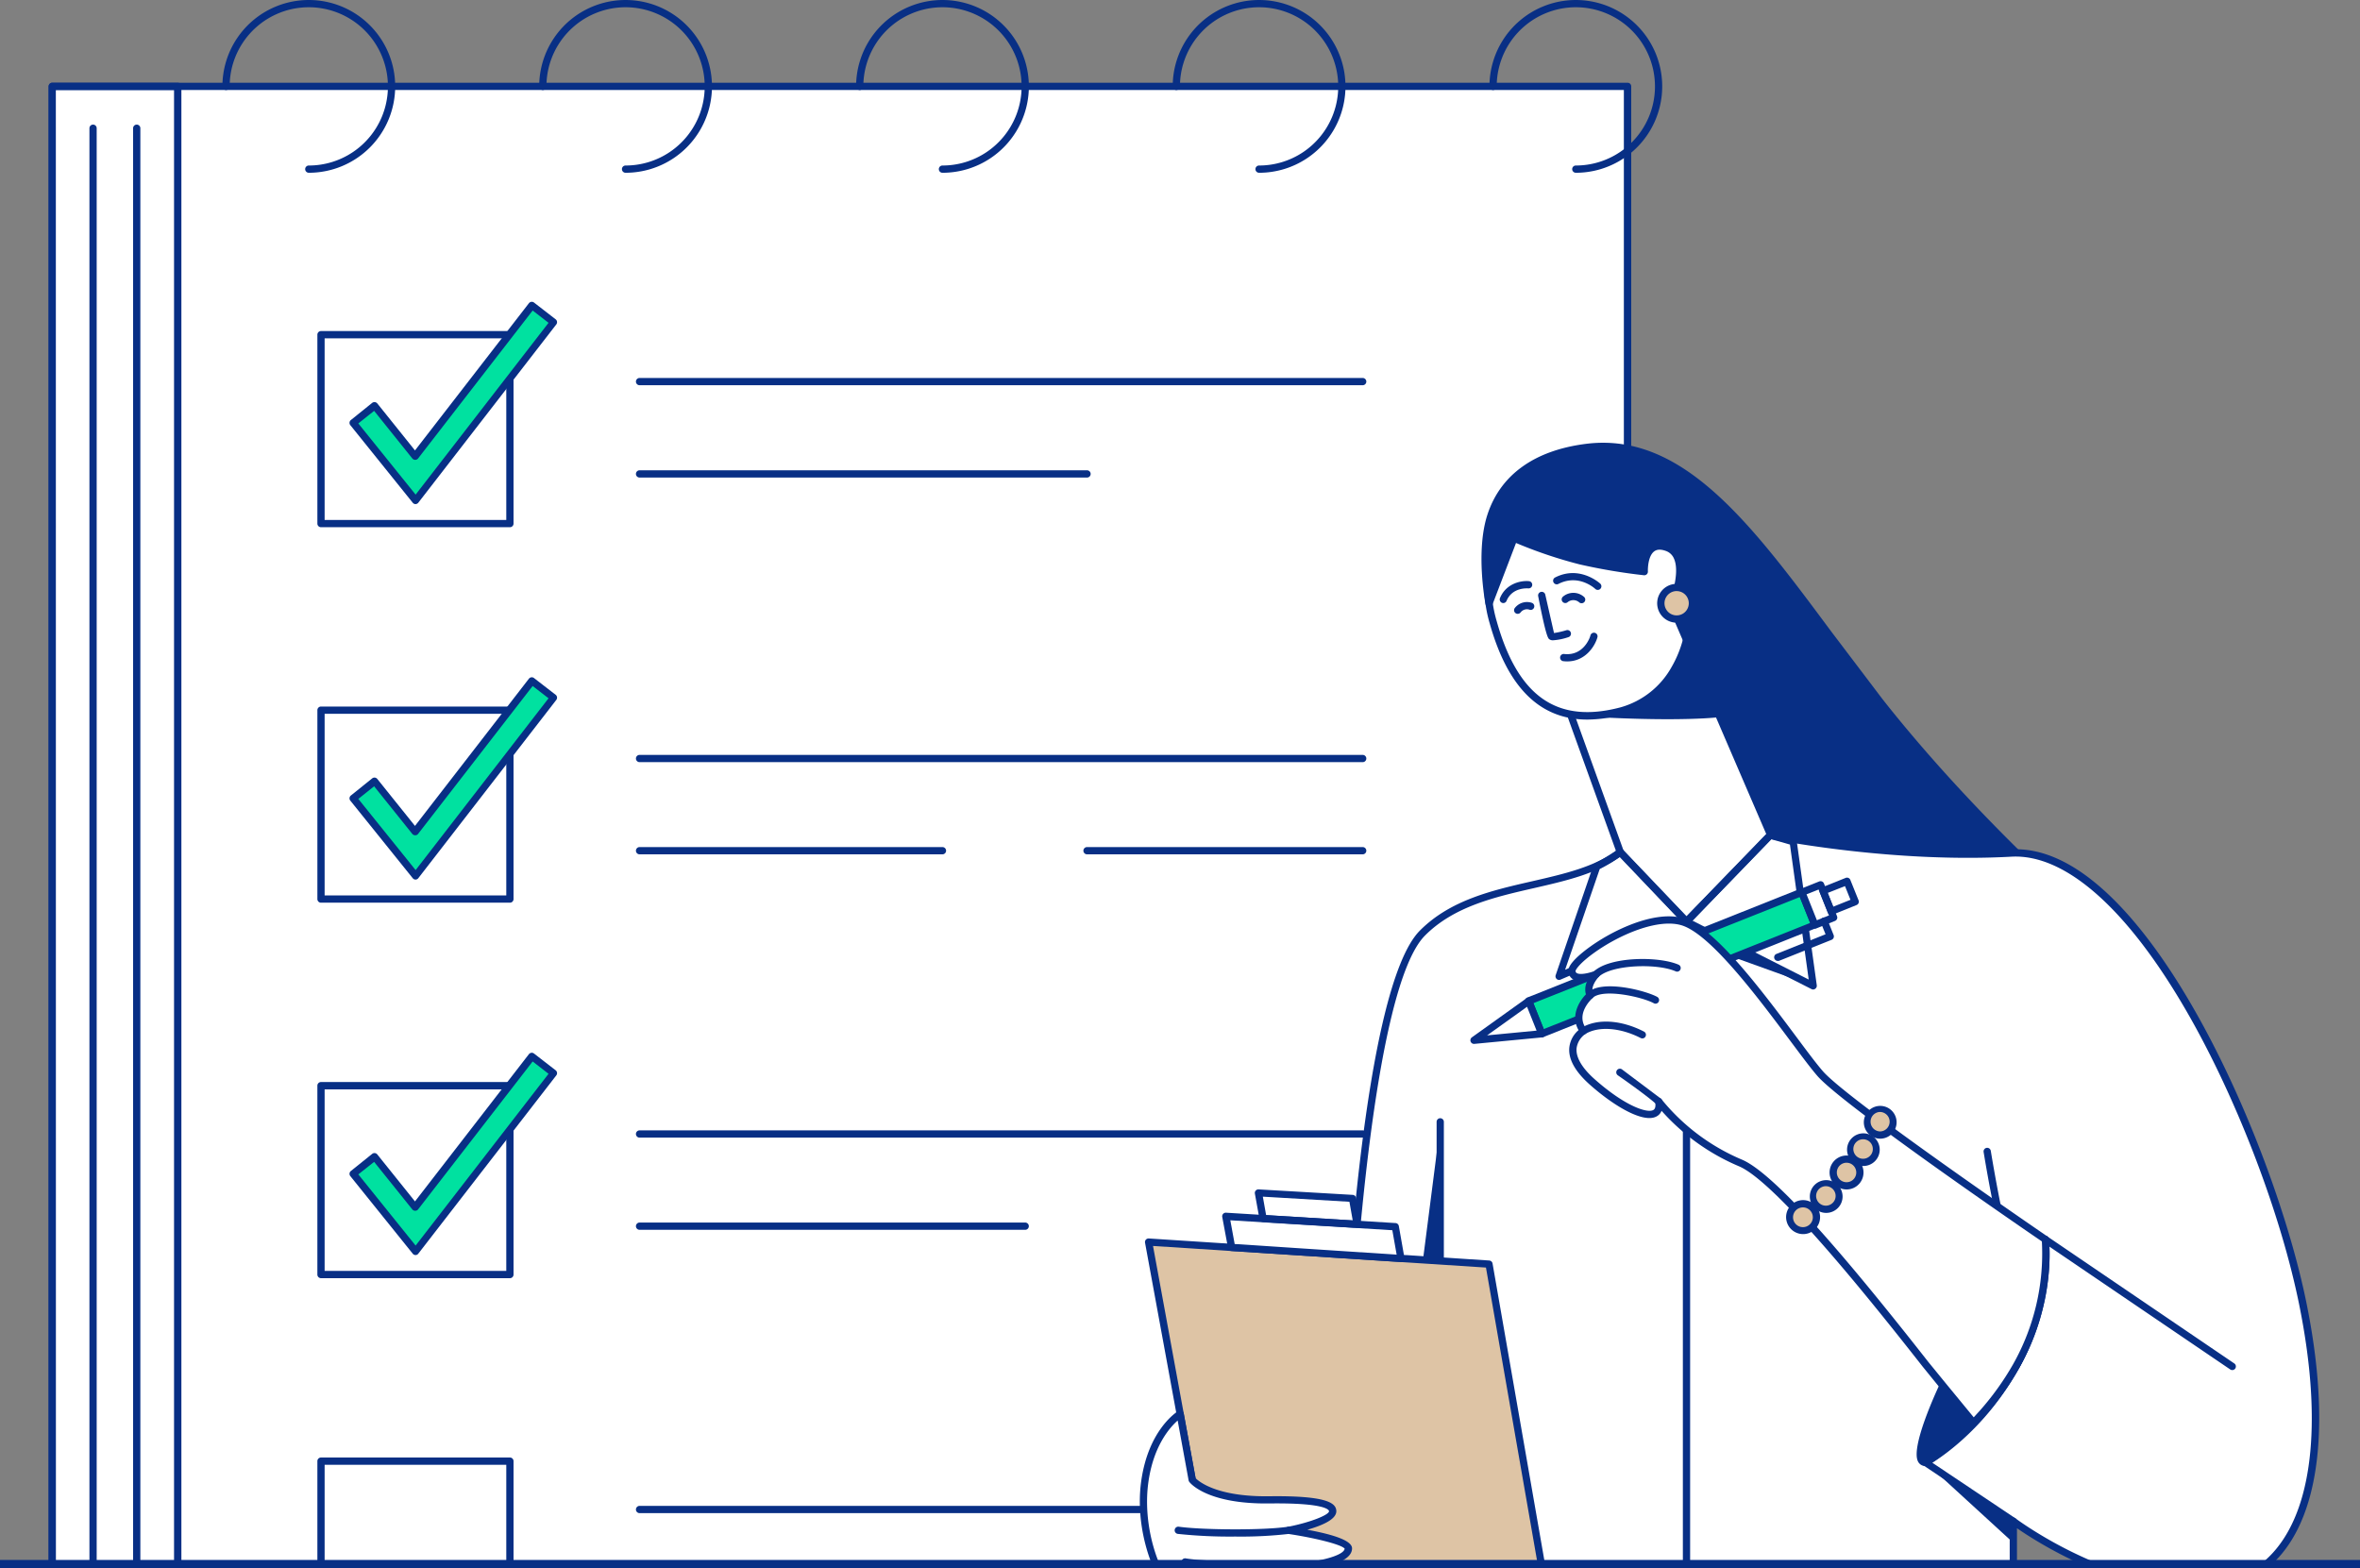 <svg xmlns="http://www.w3.org/2000/svg" width="441" height="293" fill="none" xmlns:v="https://vecta.io/nano"><rect width="100%" height="100%" fill="#808080" stroke="none"/><style><![CDATA[.B{fill:#082f85}.C{fill:#fff}.D{fill:#00e1a0}.E{fill:#dec4a5}]]></style><g clip-path="url(#A)"><path d="M304.141 16.141H9.745v323.153h294.396V16.141z" class="C"/><g class="B"><path d="M304.141 339.97H9.766a.68.68 0 0 1-.677-.676V16.141a.68.68 0 0 1 .198-.479c.127-.127.299-.198.479-.198h294.375a.67.67 0 0 1 .677.677v323.153c0 .179-.07.351-.199.479s-.297.197-.478.197zm-293.719-1.354h293.02V16.819H10.422v321.797z"/><path d="M33.195 339.97H9.766a.68.68 0 0 1-.677-.676V16.141a.68.68 0 0 1 .198-.479c.127-.127.299-.198.479-.198h23.451c.18 0 .352.071.479.198a.68.68 0 0 1 .199.479v323.153a.67.67 0 0 1-.054.263.65.65 0 0 1-.153.224.68.68 0 0 1-.227.144.71.71 0 0 1-.266.045zm-22.757-1.354h22.085V16.819H10.422l.016 321.797zm6.952-5.441a.68.68 0 0 1-.677-.675V23.96c0-.18.071-.352.198-.479s.299-.198.479-.198.352.071.479.198.198.299.198.479v308.56a.68.68 0 0 1-.677.655zm8.16 0a.68.68 0 0 1-.677-.675V23.96c0-.18.071-.352.198-.479s.299-.198.479-.198a.68.68 0 0 1 .479.198c.127.127.198.299.198.479v308.56a.68.68 0 0 1-.206.466c-.127.121-.296.189-.472.189zM57.703 32.283a.68.68 0 0 1-.678-.677.68.68 0 0 1 .678-.677c2.925 0 5.783-.867 8.215-2.492s4.327-3.934 5.446-6.636a14.79 14.79 0 0 0 .841-8.543c-.571-2.869-1.979-5.503-4.047-7.571a14.79 14.79 0 0 0-7.571-4.047c-2.868-.571-5.841-.278-8.543.842a14.79 14.79 0 0 0-6.636 5.446c-1.625 2.432-2.492 5.29-2.492 8.215 0 .18-.072.352-.199.479s-.299.198-.479.198-.352-.071-.479-.198-.198-.299-.198-.479A16.14 16.14 0 0 1 51.525 1.23a16.14 16.14 0 0 1 17.591 3.499 16.14 16.14 0 0 1-11.413 27.555zm59.19 0c-.18 0-.352-.071-.479-.198a.68.68 0 0 1 0-.958c.127-.127.299-.198.479-.198 2.924.001 5.784-.865 8.216-2.489a14.79 14.79 0 0 0 5.449-6.635c1.12-2.702 1.413-5.675.843-8.544s-1.977-5.504-4.045-7.573a14.79 14.79 0 0 0-7.571-4.048c-2.869-.571-5.842-.278-8.544.841a14.78 14.78 0 0 0-6.637 5.446 14.79 14.79 0 0 0-2.493 8.216c0 .18-.071.352-.198.479s-.299.198-.479.198-.352-.071-.479-.198-.198-.299-.198-.479a16.14 16.14 0 0 1 9.965-14.913 16.14 16.14 0 0 1 9.327-.918c3.131.623 6.007 2.161 8.265 4.419a16.14 16.14 0 0 1-2.452 24.836c-2.655 1.773-5.777 2.719-8.969 2.718zm59.218 0c-.18 0-.352-.071-.479-.198a.68.68 0 0 1 0-.958c.127-.127.299-.198.479-.198 2.924.001 5.784-.865 8.216-2.489a14.79 14.79 0 0 0 5.449-6.635c1.12-2.702 1.413-5.675.843-8.544s-1.977-5.504-4.045-7.573a14.79 14.79 0 0 0-7.571-4.048c-2.869-.571-5.842-.278-8.544.841a14.78 14.78 0 0 0-6.637 5.446 14.79 14.79 0 0 0-2.493 8.216c0 .18-.071.352-.198.479a.68.68 0 0 1-.479.198c-.18 0-.352-.071-.479-.198s-.198-.299-.198-.479A16.14 16.14 0 0 1 169.94 1.23a16.14 16.14 0 0 1 17.592 3.502 16.14 16.14 0 0 1-2.452 24.836c-2.655 1.773-5.777 2.719-8.969 2.718zm59.162 0a.68.68 0 0 1-.676-.677.68.68 0 0 1 .676-.677 14.79 14.79 0 0 0 8.218-2.489 14.8 14.8 0 0 0 5.449-6.635c1.122-2.702 1.414-5.675.842-8.544a14.78 14.78 0 0 0-4.045-7.573 14.79 14.79 0 0 0-7.571-4.048c-2.868-.571-5.842-.278-8.544.841a14.79 14.79 0 0 0-6.638 5.446c-1.623 2.432-2.492 5.291-2.492 8.216 0 .18-.071.352-.198.479s-.299.198-.479.198-.352-.071-.479-.198-.198-.299-.198-.479a16.15 16.15 0 0 1 2.719-8.968c1.772-2.654 4.297-4.723 7.246-5.945a16.14 16.14 0 0 1 9.327-.918c3.13.623 6.009 2.161 8.264 4.419s3.796 5.134 4.418 8.266a16.15 16.15 0 0 1-.922 9.327 16.14 16.14 0 0 1-14.917 9.961zm59.189 0a.68.68 0 0 1-.676-.677.68.68 0 0 1 .676-.677 14.79 14.79 0 0 0 8.218-2.489 14.8 14.8 0 0 0 5.449-6.635c1.122-2.702 1.411-5.675.842-8.544a14.78 14.78 0 0 0-4.045-7.573 14.79 14.79 0 0 0-7.571-4.048c-2.868-.571-5.842-.278-8.544.841a14.8 14.8 0 0 0-6.638 5.446c-1.623 2.432-2.492 5.291-2.492 8.216a.68.68 0 0 1-.676.677c-.181 0-.353-.071-.479-.198a.68.68 0 0 1-.199-.479 16.16 16.16 0 0 1 2.719-8.968 16.14 16.14 0 0 1 7.246-5.945 16.14 16.14 0 0 1 9.328-.918 16.13 16.13 0 0 1 8.263 4.419 16.11 16.11 0 0 1 4.416 8.266 16.15 16.15 0 0 1-.92 9.327 16.13 16.13 0 0 1-5.948 7.243 16.14 16.14 0 0 1-8.969 2.718zM95.285 98.517H59.984c-.18 0-.352-.071-.479-.198s-.198-.299-.198-.479V62.539a.68.68 0 0 1 .677-.677h35.301c.18 0 .352.071.479.198s.198.299.198.479V97.84a.68.68 0 0 1-.418.626.68.68 0 0 1-.259.052zm-34.624-1.355h33.946V63.227H60.661v33.935z"/></g><path d="M77.67 93.521L66.004 79.016l3.988-3.202 7.602 9.45 21.814-28.192 4.048 3.132L77.67 93.521z" class="D"/><g class="B"><path d="M77.67 94.199a.67.67 0 0 1-.3-.064.68.68 0 0 1-.241-.191l-11.666-14.5c-.056-.069-.098-.149-.123-.234a.69.69 0 0 1-.024-.264.68.68 0 0 1 .249-.456l3.983-3.208c.141-.109.32-.159.498-.14a.69.69 0 0 1 .456.243l7.044 8.783L98.835 56.66a.7.7 0 0 1 .455-.26.69.69 0 0 1 .499.136l4.042 3.132a.68.68 0 0 1 .125.948L78.169 93.933a.69.69 0 0 1-.542.265h.043zM66.958 79.125l10.707 13.302 24.838-32.104-2.969-2.297L78.131 85.66a.66.66 0 0 1-.542.266.69.69 0 0 1-.3-.066.7.7 0 0 1-.242-.189l-7.136-8.897-2.953 2.352zm28.327 89.554H59.984c-.18 0-.352-.071-.479-.198s-.198-.299-.198-.479v-35.301c0-.179.071-.351.198-.478a.68.68 0 0 1 .479-.199h35.301c.18 0 .352.072.479.199s.198.299.198.478v35.301c0 .089-.017.177-.051.259a.68.68 0 0 1-.367.367c-.082.034-.17.051-.259.051zm-34.624-1.354h33.946v-33.946H60.661v33.946z"/></g><path d="M77.67 163.684l-11.666-14.5 3.988-3.207 7.602 9.449 21.814-28.191 4.048 3.131-25.786 33.318z" class="D"/><g class="B"><path d="M77.67 164.361a.67.67 0 0 1-.3-.064.68.68 0 0 1-.241-.191l-11.666-14.499a.68.68 0 0 1-.123-.235.67.67 0 0 1-.024-.263.7.7 0 0 1 .079-.253.68.68 0 0 1 .17-.203l3.983-3.202c.069-.056.149-.098.234-.123a.69.69 0 0 1 .264-.024.68.68 0 0 1 .252.08c.078.042.147.1.203.17l7.044 8.777 21.289-27.509a.73.73 0 0 1 .455-.26.67.67 0 0 1 .264.02.69.69 0 0 1 .235.121l4.042 3.126a.68.68 0 0 1 .259.452c.023.178-.025.359-.134.502l-25.786 33.312a.66.66 0 0 1-.541.266h.043zm-10.712-15.074l10.707 13.302 24.838-32.104-2.969-2.297-21.403 27.633c-.064.083-.146.15-.24.195a.67.67 0 0 1-.302.066.69.69 0 0 1-.542-.255l-7.136-8.897-2.953 2.357zm28.327 89.556H59.984a.68.68 0 0 1-.479-.199c-.127-.126-.199-.3-.199-.479v-35.296a.67.67 0 0 1 .05-.26.66.66 0 0 1 .147-.219.72.72 0 0 1 .22-.149.66.66 0 0 1 .26-.047h35.301a.66.66 0 0 1 .26.047c.082.036.157.086.221.149a.66.66 0 0 1 .147.219.67.67 0 0 1 .05.26v35.296a.69.69 0 0 1-.051.26c-.034.083-.084.156-.147.219a.66.66 0 0 1-.479.199zm-34.624-1.356h33.946v-33.925H60.661v33.925z"/></g><path d="M77.67 233.848l-11.666-14.502 3.988-3.208 7.602 9.451 21.814-28.187 4.048 3.126-25.786 33.32z" class="D"/><g class="B"><path d="M77.67 234.523a.67.67 0 0 1-.3-.063.7.7 0 0 1-.241-.191L65.463 219.77a.69.69 0 0 1-.123-.235c-.025-.086-.033-.176-.024-.264a.68.68 0 0 1 .249-.454l3.983-3.203c.069-.056.149-.098.234-.124a.67.67 0 0 1 .264-.022.68.68 0 0 1 .252.078.67.67 0 0 1 .203.171l7.044 8.783 21.289-27.516c.113-.138.276-.232.455-.254.088-.013.178-.008.263.017a.67.67 0 0 1 .235.119l4.042 3.128c.143.108.236.272.259.451a.68.68 0 0 1-.134.501l-25.786 33.313a.69.69 0 0 1-.238.199.66.66 0 0 1-.303.065h.043zM66.958 219.45l10.707 13.302 24.838-32.098-2.969-2.304-21.403 27.635c-.064.083-.146.148-.24.194s-.198.068-.302.065a.64.64 0 0 1-.3-.063c-.094-.046-.177-.106-.242-.186l-7.136-8.887-2.953 2.342zm28.327 89.554H59.984a.68.68 0 0 1-.677-.676v-35.296c0-.179.071-.353.198-.479a.68.68 0 0 1 .479-.199h35.301c.18 0 .352.071.479.199a.68.68 0 0 1 .198.479v35.296a.69.69 0 0 1-.051.26.7.7 0 0 1-.147.219c-.063.063-.138.111-.22.146s-.17.051-.259.051zm-34.624-1.354h33.946v-33.94H60.661v33.94zM254.639 71.983H119.511c-.18 0-.352-.071-.479-.198s-.198-.299-.198-.479.071-.352.198-.479.299-.198.479-.198h135.128a.67.67 0 1 1 0 1.354zm-51.511 17.253h-83.617c-.18 0-.352-.071-.479-.198s-.198-.299-.198-.479.071-.352.198-.479.299-.198.479-.198h83.617c.179 0 .351.071.478.198a.68.68 0 0 1 0 .958c-.127.127-.299.198-.478.198zm51.511 53.181H119.511c-.18 0-.352-.072-.479-.199s-.198-.299-.198-.479.071-.352.198-.479.299-.198.479-.198h135.128a.67.67 0 1 1 0 1.355zm-78.527 17.225h-56.601c-.18 0-.352-.072-.479-.199s-.198-.299-.198-.478a.68.68 0 0 1 .198-.479c.127-.127.299-.199.479-.199h56.601c.179 0 .351.072.478.199s.199.299.199.479a.67.67 0 0 1-.199.478.68.68 0 0 1-.478.199zm78.526 0h-51.512c-.179 0-.351-.072-.478-.199s-.199-.299-.199-.478a.68.68 0 0 1 .199-.479c.127-.127.299-.199.478-.199h51.512a.67.67 0 1 1 0 1.355zm.001 123.106H119.511a.68.68 0 0 1-.479-.199c-.127-.126-.198-.3-.198-.479s.071-.353.198-.479a.68.68 0 0 1 .479-.199h135.128c.182 0 .353.073.479.199a.67.67 0 0 1 .199.479.67.67 0 0 1-.199.479c-.126.126-.297.199-.479.199z"/><path d="M254.639 212.579H119.511a.67.67 0 0 1-.479-.199c-.127-.126-.198-.3-.198-.479a.68.68 0 0 1 .677-.678h135.128c.182 0 .353.073.479.199a.68.68 0 0 1 .199.479.67.67 0 0 1-.199.479c-.126.129-.297.199-.479.199zm-63.09 17.226h-72.038a.68.68 0 0 1-.677-.677c0-.179.071-.353.198-.479a.67.67 0 0 1 .479-.199h72.065a.67.67 0 0 1 .479.199c.127.126.198.3.198.479a.68.68 0 0 1-.198.478c-.127.126-.3.199-.479.199h-.027z"/></g><path d="M308.222 174.358l26.865-8.258-20.358-50.884-25.785 5.695 19.278 53.447z" class="C"/><g class="B"><path d="M308.221 175.036c-.139 0-.275-.043-.388-.124a.67.67 0 0 1-.245-.325l-19.28-53.448c-.032-.088-.045-.182-.037-.276s.035-.184.08-.266a.66.66 0 0 1 .187-.217c.075-.058.164-.098.259-.119l25.785-5.695a.68.68 0 0 1 .464.064c.141.075.252.199.312.348l20.356 50.879c.035.087.051.18.048.273s-.025.186-.066.27-.095.16-.166.221-.154.108-.244.135l-26.864 8.257c-.065.017-.133.025-.201.023zm-18.378-53.642l18.796 52.114 25.548-7.852-19.87-49.654-24.474 5.392z"/><path d="M316.272 121.518l5.56 11.449s-7.538 1.138-21.825.439l16.265-11.888z"/><path d="M311.642 134.392c-3.052 0-6.921-.076-11.666-.309-.142-.006-.275-.056-.386-.142s-.194-.205-.234-.339-.038-.278.007-.412a.68.68 0 0 1 .245-.331l16.255-11.888a.67.67 0 0 1 .287-.121.69.69 0 0 1 .31.02.7.7 0 0 1 .27.156.67.67 0 0 1 .171.259l4.368 11.872a.69.69 0 0 1 .038.302c-.01.102-.043.201-.096.288a.68.68 0 0 1-.499.32c-.164.016-3.014.325-9.07.325zm-9.683-1.577c9.957.423 15.714.131 17.745 0l-3.755-10.197-13.99 10.197z"/></g><path d="M279.058 116.327c3.345 11.921 9.688 20.265 23.998 16.553 9.965-2.584 15.237-14.7 11.921-26.62s-14.088-19.333-24.003-16.553-15.29 14.7-11.916 26.62z" class="C"/><g class="B"><path d="M296.63 134.462c-8.873 0-14.877-5.96-18.254-17.961a25.48 25.48 0 0 1 1.008-17.198c2.332-5.212 6.362-8.859 11.352-10.257s10.328-.385 15.03 2.855c4.819 3.436 8.287 8.445 9.809 14.164 1.88 6.702 1.169 13.681-1.951 19.148-1.096 2.009-2.583 3.78-4.372 5.207a17.2 17.2 0 0 1-6.049 3.105c-2.139.595-4.35.911-6.573.937zm-1.446-44.685a15.16 15.16 0 0 0-4.078.542c-4.602 1.29-8.324 4.671-10.487 9.509a24.09 24.09 0 0 0-.937 16.255c3.962 14.126 11.326 19.236 23.176 16.082 2.029-.574 3.921-1.549 5.567-2.867s3.012-2.952 4.017-4.805c2.949-5.159 3.609-11.758 1.828-18.109a24.06 24.06 0 0 0-9.272-13.356 17.26 17.26 0 0 0-9.814-3.251z"/><path d="M278.28 112.719s-1.969-9.537.33-16.337 8.695-11.509 17.881-12.793c22.024-3.078 34.888 23.098 54.828 47.497 17.198 21.04 39.353 41.142 39.353 41.142l-48.434 10.203s-26.198-58.362-29.802-69.177c0 0 3.662-8.799-.965-10.967-3.977-1.869-4.193 4.508-4.193 4.508l-11.921-2.015-12.417-4.243-4.66 12.181z"/><path d="M342.239 183.108a.67.67 0 0 1-.368-.109c-.111-.073-.197-.174-.252-.292l-29.827-69.236a.64.64 0 0 1 0-.476c0-.055 2.328-5.69 1.008-8.626a2.57 2.57 0 0 0-.63-.892c-.27-.249-.592-.436-.943-.55-.91-.314-1.598-.281-2.107.098-1.083.791-1.214 2.969-1.187 3.744.008.1-.007.201-.043.295s-.095.178-.168.247a.67.67 0 0 1-.542.179 107.69 107.69 0 0 1-12.007-2.027c-4.055-1.037-8.027-2.375-11.883-4.004l-4.405 11.525c-.05.139-.146.256-.272.336a.67.67 0 0 1-.421.101.67.67 0 0 1-.607-.551c-.076-.401-1.848-9.888.352-16.672 2.417-7.456 8.783-12.04 18.423-13.259 18.081-2.287 30.916 14.987 45.78 34.992l9.671 12.76c17.881 22.681 39.046 40.86 39.257 41.044.096.081.167.188.207.308a.68.68 0 0 1 .01.369c-.03.123-.096.234-.186.322a.66.66 0 0 1-.328.177l-48.409 10.209-.123-.012zm-29.086-69.832c3.657 10.68 26.939 62.707 29.479 68.38l46.546-9.812c-4.476-3.945-22.715-20.411-38.418-40.34-3.352-4.254-6.578-8.594-9.693-12.787-14.63-19.664-27.221-36.645-44.518-34.456-9.075 1.149-15.058 5.418-17.293 12.332-1.427 4.394-1.084 10.181-.678 13.454l3.727-9.753c.033-.086.083-.164.149-.23a.68.68 0 0 1 .224-.155.71.71 0 0 1 .542 0 83.89 83.89 0 0 0 12.301 4.21 103.87 103.87 0 0 0 11.097 1.913c.07-1.111.383-3.11 1.711-4.096.885-.661 2.011-.759 3.354-.298a3.92 3.92 0 0 1 1.417.829 3.89 3.89 0 0 1 .95 1.338c1.404 3.132-.439 8.285-.897 9.471zm-22.916 6.367c-.249.023-.499-.04-.705-.179-.245-.173-.613-.439-2.102-8.068-.035-.176.002-.36.103-.509a.68.68 0 0 1 .943-.184.68.68 0 0 1 .287.433l1.626 7.153a15.62 15.62 0 0 0 2.366-.542c.164-.032.335-.002.479.085s.25.223.297.384a.68.68 0 0 1-.035.484.67.67 0 0 1-.35.336c-.938.331-1.918.536-2.909.607zm2.612 3.95a5.44 5.44 0 0 1-.662-.038c-.094-.002-.184-.023-.27-.063a.7.7 0 0 1-.222-.165c-.06-.07-.108-.152-.136-.241s-.038-.183-.03-.276a.63.63 0 0 1 .086-.264.67.67 0 0 1 .181-.208.66.66 0 0 1 .249-.119c.091-.021.187-.024.278-.007 3.722.384 4.876-3.338 4.876-3.495a.7.7 0 0 1 .124-.235.67.67 0 0 1 .201-.17c.079-.042.164-.069.252-.079s.179-.002.263.023a.68.68 0 0 1 .234.122c.071.056.128.125.171.203s.068.163.078.252a.65.65 0 0 1-.022.263c-.449 1.615-2.221 4.497-5.651 4.497zm5.716-13.361a.66.66 0 0 1-.461-.184c-.129-.12-3.11-2.84-6.866-.949a.67.67 0 0 1-.259.087.66.66 0 0 1-.272-.024.64.64 0 0 1-.242-.13c-.071-.059-.129-.132-.172-.215a.69.69 0 0 1-.07-.264.66.66 0 0 1 .04-.272c.03-.087.081-.166.144-.233s.141-.121.224-.157c4.612-2.324 8.362 1.132 8.4 1.17.098.093.166.214.197.347s.017.271-.033.397-.136.234-.25.31a.68.68 0 0 1-.38.117zm-17.641 2.46a.73.73 0 0 1-.26-.049.68.68 0 0 1-.37-.889c1.172-2.817 4.07-3.3 5.418-3.159a.68.68 0 0 1 .363 1.2c-.141.114-.317.168-.496.15-.136 0-2.987-.244-4.055 2.329a.66.66 0 0 1-.237.298c-.108.074-.235.116-.363.12zm14.617.032a.67.67 0 0 1-.438-.163c-.298-.263-.681-.412-1.077-.417a1.67 1.67 0 0 0-1.091.385c-.138.115-.315.172-.494.156a.68.68 0 0 1-.617-.736c.015-.179.101-.345.239-.461.552-.465 1.25-.716 1.974-.708a3.01 3.01 0 0 1 1.955.752.67.67 0 0 1 .194.751.68.68 0 0 1-.64.441h-.005zm-11.907 1.977a.67.67 0 0 1-.378-.094.69.69 0 0 1-.265-.287.68.68 0 0 1-.06-.385c.018-.132.073-.255.161-.355a2.87 2.87 0 0 1 1.449-.97c.57-.165 1.18-.148 1.742.049a.67.67 0 0 1 .222.145c.063.063.113.137.148.219a.64.64 0 0 1 .053.259.66.66 0 0 1-.191.481c-.061.063-.134.114-.214.15a.65.65 0 0 1-.258.055.66.66 0 0 1-.259-.047 1.49 1.49 0 0 0-.915.003c-.3.098-.557.286-.743.539-.061.072-.136.13-.222.171s-.177.064-.27.067z"/></g><path d="M313.3 115.682c1.631 0 2.952-1.322 2.952-2.953s-1.321-2.953-2.952-2.953-2.953 1.322-2.953 2.953 1.323 2.953 2.953 2.953z" class="E"/><path d="M313.298 116.354c-.169-.001-.338-.011-.504-.033-.471-.066-.928-.224-1.338-.465s-.769-.561-1.056-.941-.497-.813-.615-1.274a3.6 3.6 0 0 1-.083-1.413c.065-.472.224-.926.466-1.337s.559-.77.94-1.057.814-.496 1.275-.616a3.63 3.63 0 0 1 1.411-.082c.474.066.928.223 1.339.464s.771.561 1.058.941a3.59 3.59 0 0 1 .615 1.273 3.6 3.6 0 0 1 .083 1.413c-.121.867-.552 1.661-1.212 2.235s-1.505.891-2.379.892zm0-5.901c-.494-.001-.975.161-1.366.461a2.28 2.28 0 0 0-.691.859c-.156.338-.226.71-.204 1.083s.134.733.33 1.051a2.27 2.27 0 0 0 .784.772 2.28 2.28 0 0 0 1.059.312c.373.016.743-.061 1.078-.223a2.26 2.26 0 0 0 1.263-1.725 2.28 2.28 0 0 0-.048-.886 2.32 2.32 0 0 0-.385-.799c-.363-.481-.905-.798-1.5-.883-.108-.013-.217-.02-.325-.022h.005z" class="B"/><path d="M269.34 344.012v-93.364h-17.372s3.17-65.562 13.851-76.291c10.094-10.121 27.254-7.677 36.969-15.111l12.375 13.004 15.653-16.163s22.168 4.6 45.054 3.338c23.446-1.284 47.943 52.272 54.43 84.088 6.018 29.529 1.083 53.361-20.17 53.285-17.478-.065-33.892-12.513-33.892-12.513v59.727H269.34z" class="C"/><g class="B"><path d="M376.222 344.69a.67.67 0 0 1-.479-.199.68.68 0 0 1-.199-.479v-59.747a.67.67 0 0 1 .106-.353c.065-.106.161-.191.272-.247s.237-.08.36-.07a.68.68 0 0 1 .346.128c.163.124 16.439 12.309 33.486 12.375h.098c6.424 0 11.53-2.253 15.17-6.709 6.996-8.534 8.498-24.782 4.221-45.763-3.463-16.981-11.616-38.28-20.779-54.253-11.15-19.442-22.839-29.845-32.95-29.293-21.13 1.16-41.866-2.709-44.863-3.283l-15.378 15.882a.69.69 0 0 1-.487.204c-.184-.005-.36-.08-.489-.211l-11.963-12.543c-4.416 3.159-10.084 4.459-16.064 5.83-7.344 1.68-14.93 3.419-20.346 8.855-9.786 9.829-13.234 68.031-13.622 75.158h16.677a.68.68 0 0 1 .478.197c.129.128.199.3.199.479v93.364a.67.67 0 0 1-.677.678.67.67 0 0 1-.479-.199.68.68 0 0 1-.199-.479v-92.686h-16.694a.66.66 0 0 1-.268-.056c-.085-.035-.161-.088-.224-.156s-.113-.144-.144-.229-.045-.177-.04-.27c.129-2.709 3.304-65.972 14.048-76.739 5.696-5.711 13.476-7.494 21.004-9.212 6.056-1.387 11.784-2.709 16.031-5.96.133-.101.3-.15.466-.137s.323.087.439.208l11.887 12.462 15.172-15.654c.081-.082.179-.143.288-.177a.68.68 0 0 1 .335-.018c.224.049 22.352 4.568 44.88 3.332 24.613-1.354 48.968 54.374 55.128 84.624 4.362 21.387 2.765 38.038-4.496 46.897-3.919 4.778-9.381 7.2-16.256 7.2h-.103c-14.94-.053-29.26-9.133-33.214-11.875v58.446a.68.68 0 0 1-.199.479.67.67 0 0 1-.479.199z"/><path d="M376.221 284.941c-.134.002-.265-.041-.373-.119l-16.412-10.983a.67.67 0 0 1-.227-.26.68.68 0 0 1-.073-.335c.01-.113.048-.224.111-.317s.146-.172.247-.225 9.754-5.328 16.604-17.682c6.24-11.242 5.418-23.226 5.418-23.347-.013-.126.013-.255.073-.366a.66.66 0 0 1 .262-.267c.109-.068.232-.103.361-.103a.68.68 0 0 1 .36.103l34.92 23.726a.68.68 0 0 1 .195.186c.052.076.088.159.105.247a.7.7 0 0 1 .003.27c-.018.088-.053.174-.103.249s-.116.139-.192.187a.72.72 0 0 1-.252.101c-.088.015-.179.012-.267-.008a.66.66 0 0 1-.247-.111l-33.822-22.972c.051 3.526-.368 13.269-5.622 22.755-5.865 10.563-13.547 15.991-16.203 17.66l15.502 10.371c.121.08.214.199.262.335a.66.66 0 0 1 .01.426.67.67 0 0 1-.247.347.66.66 0 0 1-.403.132h.01zm-2.854-58.079a.68.68 0 0 1-.429-.151c-.121-.101-.201-.237-.231-.391 0-.043-.956-4.481-2.039-11.049-.028-.176.012-.358.118-.504a.67.67 0 0 1 .441-.275.68.68 0 0 1 .504.116c.146.106.247.265.275.441 1.084 6.535 2.016 10.946 2.021 10.989a.66.66 0 0 1 .003.269.71.71 0 0 1-.101.25c-.051.075-.116.138-.192.189a.72.72 0 0 1-.252.101l-.118.015zm-104.239 24.463c-.179 0-.351-.07-.479-.199a.67.67 0 0 1-.197-.479v-41.016c0-.179.071-.351.197-.479a.67.67 0 0 1 .479-.197c.179 0 .352.071.478.197s.2.3.2.479v41.016c0 .182-.071.353-.2.479a.68.68 0 0 1-.478.199zm69.705-66.423a.68.68 0 0 1-.307-.07l-23.403-11.861-23.517 10.084c-.118.053-.252.068-.38.048s-.25-.083-.346-.174a.7.7 0 0 1-.194-.33c-.03-.126-.025-.26.016-.383l7.044-20.537c.06-.172.184-.314.347-.395 1.482-.759 2.906-1.623 4.265-2.585.131-.095.295-.139.456-.124s.315.088.426.205l11.888 12.462 15.172-15.653c.085-.089.191-.153.31-.185s.244-.033.362.001l4.285 1.224a.67.67 0 0 1 .322.201c.086.095.144.214.167.341l3.745 26.94a.68.68 0 0 1-.048.36.67.67 0 0 1-.229.285.66.66 0 0 1-.381.146zm-22.561-12.863l21.712 10.998-3.506-25.221-3.478-.992-14.728 15.215zm-17.339-9.656l-6.47 18.825 21.505-9.212-11.285-11.861a35.25 35.25 0 0 1-3.733 2.248h-.017z"/><path d="M315.146 344.69c-.179 0-.353-.071-.479-.199a.68.68 0 0 1-.199-.479V172.25a.67.67 0 0 1 .199-.479c.126-.127.3-.198.479-.198a.68.68 0 0 1 .479.198c.126.127.199.3.199.479v171.762c0 .182-.073.353-.199.479a.68.68 0 0 1-.479.199zm61.541-89.36a51.97 51.97 0 0 1-6.215 8.67l-1.729 1.865a48.36 48.36 0 0 1-8.952 7.412c-2.318 0-.363-6.503 3.252-14.333l1.237-2.606c5.89-12.137 14.839-26.112 17.879-24.741 0 0 1.474 11.568-5.472 23.733z"/><path d="M359.792 273.952a1.52 1.52 0 0 1-.897-.282 1.54 1.54 0 0 1-.564-.751c-1.979-5.083 13.107-33.627 20.252-40.341 1.626-1.523 2.893-2.037 3.886-1.575a.62.62 0 0 1 .262.219.68.68 0 0 1 .124.322c.058.482 1.376 11.919-5.577 24.149-4.181 7.337-10.048 13.572-17.115 18.189a.67.67 0 0 1-.371.07zm21.745-41.752c-.784.269-1.49.733-2.049 1.348-7.19 6.757-21.525 34.721-19.917 38.86a.38.38 0 0 0 .088.153 53.24 53.24 0 0 0 16.422-17.566c3.936-6.93 5.836-14.834 5.479-22.795h-.023z"/></g><path d="M288.096 193.171l-2.437-6.096 51.035-20.335 2.44 6.1-51.038 20.331z" class="D"/><path d="M288.097 193.849c-.134 0-.268-.04-.379-.116s-.199-.181-.249-.307l-2.45-6.117c-.035-.086-.055-.179-.055-.272s.02-.184.055-.27.086-.159.152-.219a.62.62 0 0 1 .221-.144l51.033-20.336a.69.69 0 0 1 .882.379l2.439 6.096c.063.169.061.353-.01.519s-.204.295-.37.363l-51.015 20.386a.7.7 0 0 1-.254.038zm-1.555-6.394l1.935 4.839 49.772-19.832-1.933-4.839-49.774 19.832z" class="B"/><g class="C"><path d="M342.627 171.435l-2.44-6.098-3.51 1.405 2.439 6.098 3.511-1.405z"/><path d="M346.656 168.503l-1.527-3.819-4.483 1.793 1.527 3.818 4.483-1.792z"/></g><g class="B"><path d="M339.134 173.518c-.093-.002-.187-.02-.272-.055a.71.71 0 0 1-.363-.373l-2.437-6.096a.67.67 0 0 1 .01-.519c.07-.164.201-.295.368-.364l3.51-1.403c.167-.066.353-.063.52.008s.292.204.36.371l2.437 6.096c.038.085.058.177.058.271a.67.67 0 0 1-.058.271c-.073.163-.204.292-.368.363l-3.511 1.403c-.083.025-.168.035-.254.027zm-1.555-6.399l1.933 4.838 2.256-.899-1.936-4.838-2.253.899z"/><path d="M342.184 170.972c-.091.001-.182-.018-.265-.055a.7.7 0 0 1-.219-.148c-.063-.064-.111-.138-.144-.22l-1.529-3.831c-.066-.167-.063-.353.01-.517a.69.69 0 0 1 .37-.361l4.481-1.793c.083-.034.171-.05.26-.049a.67.67 0 0 1 .257.055c.083.035.156.086.219.15a.71.71 0 0 1 .141.223l1.527 3.793a.67.67 0 0 1-.368.899l-4.468 1.805a.71.71 0 0 1-.272.049zm-.645-4.119l1.025 2.574 3.224-1.289-1.026-2.558-3.223 1.273zm-9.337 12.706c-.157 0-.31-.055-.431-.156a.68.68 0 0 1-.232-.393c-.03-.154-.005-.315.07-.454s.197-.244.343-.302l9.179-3.675-.877-2.167c-.04-.083-.061-.174-.063-.266a.66.66 0 0 1 .048-.27.73.73 0 0 1 .148-.228.66.66 0 0 1 .23-.151c.086-.034.179-.05.269-.047a.7.7 0 0 1 .268.063.68.68 0 0 1 .219.164c.063.069.108.15.138.237l1.132 2.817a.7.7 0 0 1-.01.519c-.071.166-.204.297-.371.365l-9.806 3.922c-.083.025-.169.032-.254.022z"/></g><path d="M285.659 187.074l-10.215 7.317 12.652-1.22-2.437-6.097z" class="C"/><path d="M275.44 195.066c-.143 0-.282-.045-.398-.131s-.201-.204-.247-.34a.69.69 0 0 1 .005-.421c.046-.136.134-.255.25-.338l10.214-7.313a.65.65 0 0 1 .283-.116.67.67 0 0 1 .302.017.71.71 0 0 1 .267.149c.076.07.134.156.172.252l2.439 6.096a.68.68 0 0 1 .048.303.72.72 0 0 1-.091.295c-.053.088-.126.166-.211.221s-.184.094-.288.109l-12.659 1.212-.086.005zm9.91-6.936l-7.465 5.343 9.249-.887-1.784-4.456z" class="B"/><path d="M382.183 231.597s1.429 11.571-5.494 23.733a51.97 51.97 0 0 1-6.215 8.67 54.61 54.61 0 0 1-1.729 1.865l-5.696-6.916-3.251-3.997c-9.113-11.585-27.405-34.625-34.61-37.642-5.956-2.508-11.193-6.454-15.243-11.487.754 4.415-5.418 2.568-12.462-3.662s-1.626-9.509-1.626-9.509c-2.502-3.349 1.273-6.666 1.273-6.666-.948-1.711.998-3.793 1.116-3.922-.151.053-4.226 1.626-4.523-.541s13.09-11.516 20.648-9.289 20.883 22.795 25.739 28.377 41.292 30.439 42.063 30.976l.01.01z" class="C"/><g class="B"><path d="M368.744 266.535c-.096-.002-.187-.025-.272-.068s-.161-.101-.222-.176l-5.721-6.918-3.251-4.005c-7.397-9.405-27.037-34.378-34.341-37.441-5.527-2.338-10.464-5.877-14.451-10.36-.171.446-.496.814-.915 1.041-2.482 1.376-8.085-1.994-12.528-5.961-2.709-2.422-4.004-4.74-3.793-6.903.139-1.265.754-2.427 1.724-3.251-1.507-2.633.043-5.315 1.376-6.681a3.5 3.5 0 0 1 .308-2.596c-.903.24-1.858.162-2.71-.222-.244-.146-.451-.345-.602-.584s-.249-.509-.28-.792c-.043-.292-.174-1.202 2.253-3.294 4.335-3.732 13.433-8.452 19.258-6.729s14.592 13.443 20.975 21.992c2.07 2.78 3.861 5.182 5.081 6.583 4.174 4.781 32.847 24.623 41.539 30.588l.373.255a.64.64 0 0 1 .131.108c.106.103.174.242.189.391.06.481 1.376 11.92-5.575 24.148-1.797 3.133-3.906 6.074-6.298 8.778a51.63 51.63 0 0 1-1.754 1.891.65.65 0 0 1-.224.156.66.66 0 0 1-.27.05zm-58.8-61.39a.66.66 0 0 1 .303.073c.096.05.176.118.239.204a38.71 38.71 0 0 0 14.993 11.258c6.762 2.83 22.216 21.712 34.883 37.849l3.251 3.982 5.207 6.333 1.187-1.3c2.328-2.634 4.382-5.497 6.129-8.549 3.967-6.996 5.847-14.983 5.418-23.012l-.141-.104c-8.725-5.96-37.524-25.91-41.798-30.814-1.252-1.442-3.057-3.864-5.146-6.664-5.913-7.921-14.852-19.902-20.27-21.505-4.406-1.301-11.493 1.716-16.213 5.076-2.667 1.897-3.554 3.165-3.571 3.485a.47.47 0 0 0 .068.217c.043.068.098.123.166.161.605.363 2.167.043 3.365-.401a.69.69 0 0 1 .461-.007.68.68 0 0 1 .36.285.65.65 0 0 1 .101.443c-.018.156-.093.3-.209.406 0 0-1.701 1.804-.986 3.095a.67.67 0 0 1 .078.443c-.025.154-.103.293-.219.396-.133.119-3.276 2.949-1.179 5.749.055.075.096.161.118.254s.023.189.005.28a.69.69 0 0 1-.108.26c-.056.078-.126.143-.207.191a3.88 3.88 0 0 0-1.096 1.164c-.28.459-.459.973-.529 1.508-.141 1.681 1.02 3.669 3.364 5.748 5.668 5.036 9.829 6.407 10.973 5.772.363-.2.482-.699.348-1.49a.68.68 0 0 1 .406-.738c.08-.031.164-.046.249-.048z"/><path d="M306.894 194.043c-.106-.003-.212-.028-.308-.076-3.835-1.96-7.906-2.255-10.365-.738a.68.68 0 0 1-.512.083.69.69 0 0 1-.421-.305c-.093-.151-.123-.338-.08-.512a.68.68 0 0 1 .302-.418c2.901-1.789 7.382-1.525 11.694.688.133.068.242.182.305.32a.68.68 0 0 1-.197.812c-.118.093-.264.146-.418.146zm3.05 12.458a.67.67 0 0 1-.467-.187c-1.756-1.625-7.109-5.348-7.162-5.378a.67.67 0 0 1-.184-.191.61.61 0 0 1-.098-.245c-.018-.088-.016-.179.002-.265s.056-.168.106-.244a.72.72 0 0 1 .189-.184c.076-.048.159-.081.247-.096s.176-.015.265.003a.7.7 0 0 1 .241.106l7.322 5.504a.71.71 0 0 1 .201.345.67.67 0 0 1-.279.713c-.114.078-.247.119-.383.119zm-.582-18.95c-.114 0-.222-.028-.32-.081-2.168-1.192-9.532-2.817-11.44-.995a.68.68 0 0 1-.93-.043c-.12-.126-.189-.292-.189-.466s.063-.34.182-.466c2.666-2.558 10.897-.381 13.004.778a.68.68 0 0 1 .3.326c.061.138.073.292.036.438a.68.68 0 0 1-.242.368c-.118.091-.268.144-.419.141h.018zm-11.106-4.816c-.133 0-.267-.04-.378-.116s-.199-.181-.249-.307a.69.69 0 0 1-.036-.396.68.68 0 0 1 .192-.345c2.997-2.873 12.221-2.911 15.878-1.306a.68.68 0 0 1 .216.151.66.66 0 0 1 .141.222c.033.083.048.174.046.262a.65.65 0 0 1-.058.257c-.035.083-.086.157-.149.217a.69.69 0 0 1-.222.144c-.084.033-.171.048-.259.045a.69.69 0 0 1-.257-.058c-3.524-1.545-12.009-1.247-14.398 1.046a.67.67 0 0 1-.467.184z"/></g><g class="E"><path d="M336.938 229.929a2.5 2.5 0 0 0 2.498-2.498 2.5 2.5 0 0 0-2.498-2.497 2.5 2.5 0 0 0-2.498 2.497 2.5 2.5 0 0 0 2.498 2.498zm4.264-3.954a2.5 2.5 0 0 0 2.497-2.5 2.5 2.5 0 0 0-2.497-2.498 2.5 2.5 0 0 0-2.498 2.498 2.5 2.5 0 0 0 2.498 2.5zm3.856-4.386c1.378 0 2.497-1.116 2.497-2.497a2.5 2.5 0 0 0-2.497-2.498 2.5 2.5 0 0 0-2.5 2.498c0 1.381 1.119 2.497 2.5 2.497zm3.091-4.387c1.381 0 2.497-1.119 2.497-2.498a2.5 2.5 0 0 0-2.497-2.5 2.5 2.5 0 0 0-2.498 2.5 2.5 2.5 0 0 0 2.498 2.498zm3.142-5.094c1.382 0 2.498-1.119 2.498-2.497a2.5 2.5 0 0 0-2.498-2.498 2.5 2.5 0 0 0-2.497 2.498 2.5 2.5 0 0 0 2.497 2.497z"/></g><g class="B"><path d="M336.934 230.607c-.625 0-1.235-.187-1.757-.532a3.18 3.18 0 0 1-1.169-1.412c-.242-.577-.31-1.209-.194-1.824a3.18 3.18 0 0 1 .849-1.626 3.17 3.17 0 0 1 3.433-.736 3.16 3.16 0 0 1 1.441 1.134c.358.512.557 1.119.572 1.744a3.18 3.18 0 0 1-.864 2.256 3.17 3.17 0 0 1-2.203.996h-.108zm0-4.991h-.061c-.486.008-.952.207-1.292.557a1.84 1.84 0 0 0-.525 1.306 1.83 1.83 0 0 0 .547 1.295 1.85 1.85 0 0 0 2.601 0 1.84 1.84 0 0 0 .023-2.601 1.85 1.85 0 0 0-1.293-.557z"/><path d="M341.199 226.645c-.809-.013-1.577-.345-2.14-.925a3.05 3.05 0 0 1-.866-2.162c.005-.807.332-1.581.904-2.148s1.349-.887 2.155-.887 1.583.318 2.155.887.9 1.341.907 2.148-.305 1.585-.869 2.162-1.331.912-2.137.925h-.109zm0-4.99h-.06c-.3.007-.593.09-.855.239a1.82 1.82 0 0 0-.637.615 1.83 1.83 0 0 0-.275.842c-.02.3.035.6.159.872a1.76 1.76 0 0 0 .549.695c.237.184.517.305.814.353s.598.023.882-.073.54-.262.744-.481c.166-.174.295-.378.378-.6a1.82 1.82 0 0 0-.436-1.948c-.338-.328-.792-.512-1.263-.514z"/><path d="M345.056 222.262a3.18 3.18 0 0 1-2.208-.892 3.17 3.17 0 0 1-.962-2.175 3.16 3.16 0 0 1 .325-1.505c.232-.466.574-.869.998-1.174a3.17 3.17 0 0 1 1.431-.565 3.16 3.16 0 0 1 1.53.177c.489.184.922.484 1.265.877s.587.862.706 1.368.108 1.036-.025 1.54a3.17 3.17 0 0 1-.746 1.346 3.16 3.16 0 0 1-1.006.726 3.18 3.18 0 0 1-1.207.277h-.101zm0-4.99h-.06a1.83 1.83 0 0 0-1.001.34 1.84 1.84 0 0 0-.64.839c-.126.338-.151.704-.068 1.054a1.81 1.81 0 0 0 .527.915 1.8 1.8 0 0 0 .947.466c.353.06.718.01 1.046-.136s.602-.393.791-.698.285-.661.273-1.018c-.016-.474-.215-.92-.552-1.248s-.792-.514-1.263-.514z"/><path d="M348.149 217.88a3.06 3.06 0 0 1-2.133-.923c-.562-.574-.872-1.351-.867-2.155a3.06 3.06 0 0 1 .903-2.139 3.05 3.05 0 0 1 4.297 0 3.05 3.05 0 0 1 .902 2.139 3.04 3.04 0 0 1-.867 2.155 3.06 3.06 0 0 1-2.132.923h-.103zm0-4.993h-.058c-.361.013-.711.129-1.003.34s-.52.499-.646.837-.153.706-.07 1.056.264.67.529.917.592.409.948.467.72.01 1.048-.139.605-.393.796-.698a1.83 1.83 0 0 0 .27-1.023 1.81 1.81 0 0 0-.549-1.248c-.341-.328-.794-.509-1.265-.509z"/><path d="M351.291 212.774a3.06 3.06 0 0 1-2.14-.925c-.562-.577-.874-1.356-.867-2.163a3.07 3.07 0 0 1 .905-2.147 3.06 3.06 0 0 1 4.312 0 3.07 3.07 0 0 1 .905 2.147 3.06 3.06 0 0 1-3.007 3.088h-.108zm0-4.99h-.066a1.82 1.82 0 0 0-1.681 1.875c.018.468.212.914.547 1.242a1.82 1.82 0 0 0 1.255.519c.482-.015.938-.222 1.268-.574s.507-.819.492-1.301c-.016-.471-.212-.92-.552-1.247s-.792-.512-1.263-.514z"/></g><path d="M292.654 318.817l-63.422-7.2-14.596-79.521 63.612 4.123 14.406 82.598z" class="E"/><path d="M292.653 319.515h-.048l-63.45-7.228a.67.67 0 0 1-.385-.174.66.66 0 0 1-.204-.368l-14.598-79.526a.7.7 0 0 1 .013-.305c.028-.098.077-.191.144-.267a.68.68 0 0 1 .246-.174c.094-.037.195-.055.296-.05l63.613 4.118c.149.01.29.068.403.166s.189.23.219.376l14.414 82.598a.72.72 0 0 1-.023.31c-.03.101-.086.194-.156.27a.68.68 0 0 1-.214.181.66.66 0 0 1-.27.073zm-62.852-8.495l62.03 7.044-14.158-81.205-62.215-4.037 14.343 78.198z" class="B"/><path d="M261.803 235.153l-31.662-2.049-1.056-5.834 31.664 1.938 1.054 5.945z" class="C"/><g class="B"><path d="M261.803 235.829h-.045l-31.66-2.054c-.148-.008-.292-.066-.403-.164s-.191-.23-.219-.378l-1.084-5.83c-.018-.1-.012-.204.015-.302s.076-.189.144-.267.154-.136.247-.177a.72.72 0 0 1 .3-.05l31.669 1.936a.66.66 0 0 1 .403.163c.114.099.189.232.22.378l1.051 5.961c.017.096.012.196-.013.292s-.073.182-.136.26-.144.136-.232.179-.187.063-.285.065l.028-.012zm-31.087-3.37l30.268 1.988-.807-4.566-30.273-1.855.812 4.433z"/><path d="M253.593 229.448h-.043l-17.571-1.084c-.149-.01-.29-.068-.404-.167s-.191-.229-.219-.375l-.867-4.801c-.015-.096-.007-.194.018-.287a.68.68 0 0 1 .138-.255.7.7 0 0 1 .245-.176.71.71 0 0 1 .297-.051l17.579 1.023a.68.68 0 0 1 .406.164.69.69 0 0 1 .221.378l.862 4.849c.016.099.01.197-.015.293s-.07.184-.136.259a.69.69 0 0 1-.229.179c-.091.043-.189.066-.287.066l.005-.015zm-17.002-2.397l16.185.993-.617-3.478-16.18-.955.612 3.44z"/></g><path d="M220.541 264.249l2.254 12.284s2.931 3.901 14.408 3.75c8.99-.116 11.757.822 11.838 2.074.131 1.999-8.213 3.624-8.213 3.624s11.134 1.626 11.134 3.36c0 2.563-8.025 3.306-8.025 3.306s6.795 1.117 6.926 2.856c.179 2.323-10.182 3.213-10.182 3.213s7.327 1.479 7.186 3.115c-.174 2.059-13.716 3.793-21.317 1.55-9.259-2.742-13.936-16.256-12.657-26.198 1.23-9.733 6.648-12.934 6.648-12.934z" class="C"/><g class="B"><path d="M235.437 305.097c-3.067.061-6.127-.305-9.093-1.083-9.428-2.79-14.488-16.427-13.134-26.929 1.279-9.915 6.741-13.287 6.974-13.426a.69.69 0 0 1 .309-.098.67.67 0 0 1 .319.058.68.68 0 0 1 .255.202c.067.088.111.189.13.297l2.221 12.1c.569.579 3.906 3.505 13.763 3.377 10.869-.136 12.434 1.288 12.528 2.709.103 1.626-2.757 2.785-5.419 3.549 5.547 1.023 8.36 2.167 8.36 3.478 0 1.842-2.667 2.865-5.081 3.415 1.981.584 3.889 1.461 3.982 2.706.146 1.926-3.707 2.964-7.137 3.501 2.233.706 4.244 1.686 4.14 2.943-.037.24-.131.469-.269.668s-.32.366-.532.487c-1.746 1.141-6.941 2.046-12.316 2.046zm-15.373-39.656c-1.495 1.321-4.616 4.844-5.51 11.8-1.284 9.96 3.397 22.861 12.175 25.467 7.412 2.167 19.507.413 20.439-.958-.332-.63-3.377-1.734-6.633-2.396a.68.68 0 0 1-.542-.699.68.68 0 0 1 .192-.433c.113-.118.264-.192.426-.207 5.456-.463 9.622-1.721 9.569-2.485-.043-.541-2.835-1.653-6.366-2.238a.68.68 0 0 1-.418-.239.69.69 0 0 1-.154-.456c.007-.164.073-.323.186-.441s.27-.194.434-.209c3.057-.28 7.266-1.321 7.407-2.561-.613-.809-5.9-2.072-10.55-2.755-.159-.02-.305-.098-.411-.219a.68.68 0 0 1-.169-.436c-.005-.159.046-.315.147-.438s.239-.21.395-.24c4.373-.854 7.71-2.268 7.667-2.918 0-.164-.416-1.578-11.157-1.442-11.687.151-14.824-3.848-14.948-4.022-.065-.081-.111-.179-.131-.28l-2.048-11.195z"/><path d="M230.837 287.125c-3.591.043-7.18-.123-10.751-.499-.178-.025-.339-.118-.448-.264a.67.67 0 0 1-.129-.502.68.68 0 0 1 .766-.577c4.286.607 15.794.711 20.454 0 .176-.023.353.025.494.131s.234.265.262.439a.68.68 0 0 1-.55.768c-3.351.383-6.726.552-10.098.504zm10.001 6.193c-5.698 0-15.756-.167-19.451-.774a.69.69 0 0 1-.263-.083c-.082-.043-.153-.106-.209-.179a.67.67 0 0 1-.12-.247c-.023-.091-.027-.184-.011-.277a.67.67 0 0 1 .1-.257c.05-.079.116-.144.193-.197a.68.68 0 0 1 .257-.101.64.64 0 0 1 .275.008c4.448.726 18.46.806 22.301.731.182 0 .353.073.479.199a.67.67 0 0 1 .199.479c0 .179-.07.352-.199.478s-.297.2-.479.2l-3.072.02zm85.287-115.531l12.71 6.442-14.867-5.348 2.157-1.094zm-56.998 32.511l-3.224 25.12 3.224.211v-25.331zm90.688 62.979l16.407 15.018v-4.03l-16.407-10.988z"/></g><path d="M0 292.25H441" stroke="#082f85" stroke-width="1.5" stroke-linecap="round"/></g><defs><clipPath id="A"><path d="M0 0h441v293H0z" class="C"/></clipPath></defs></svg>